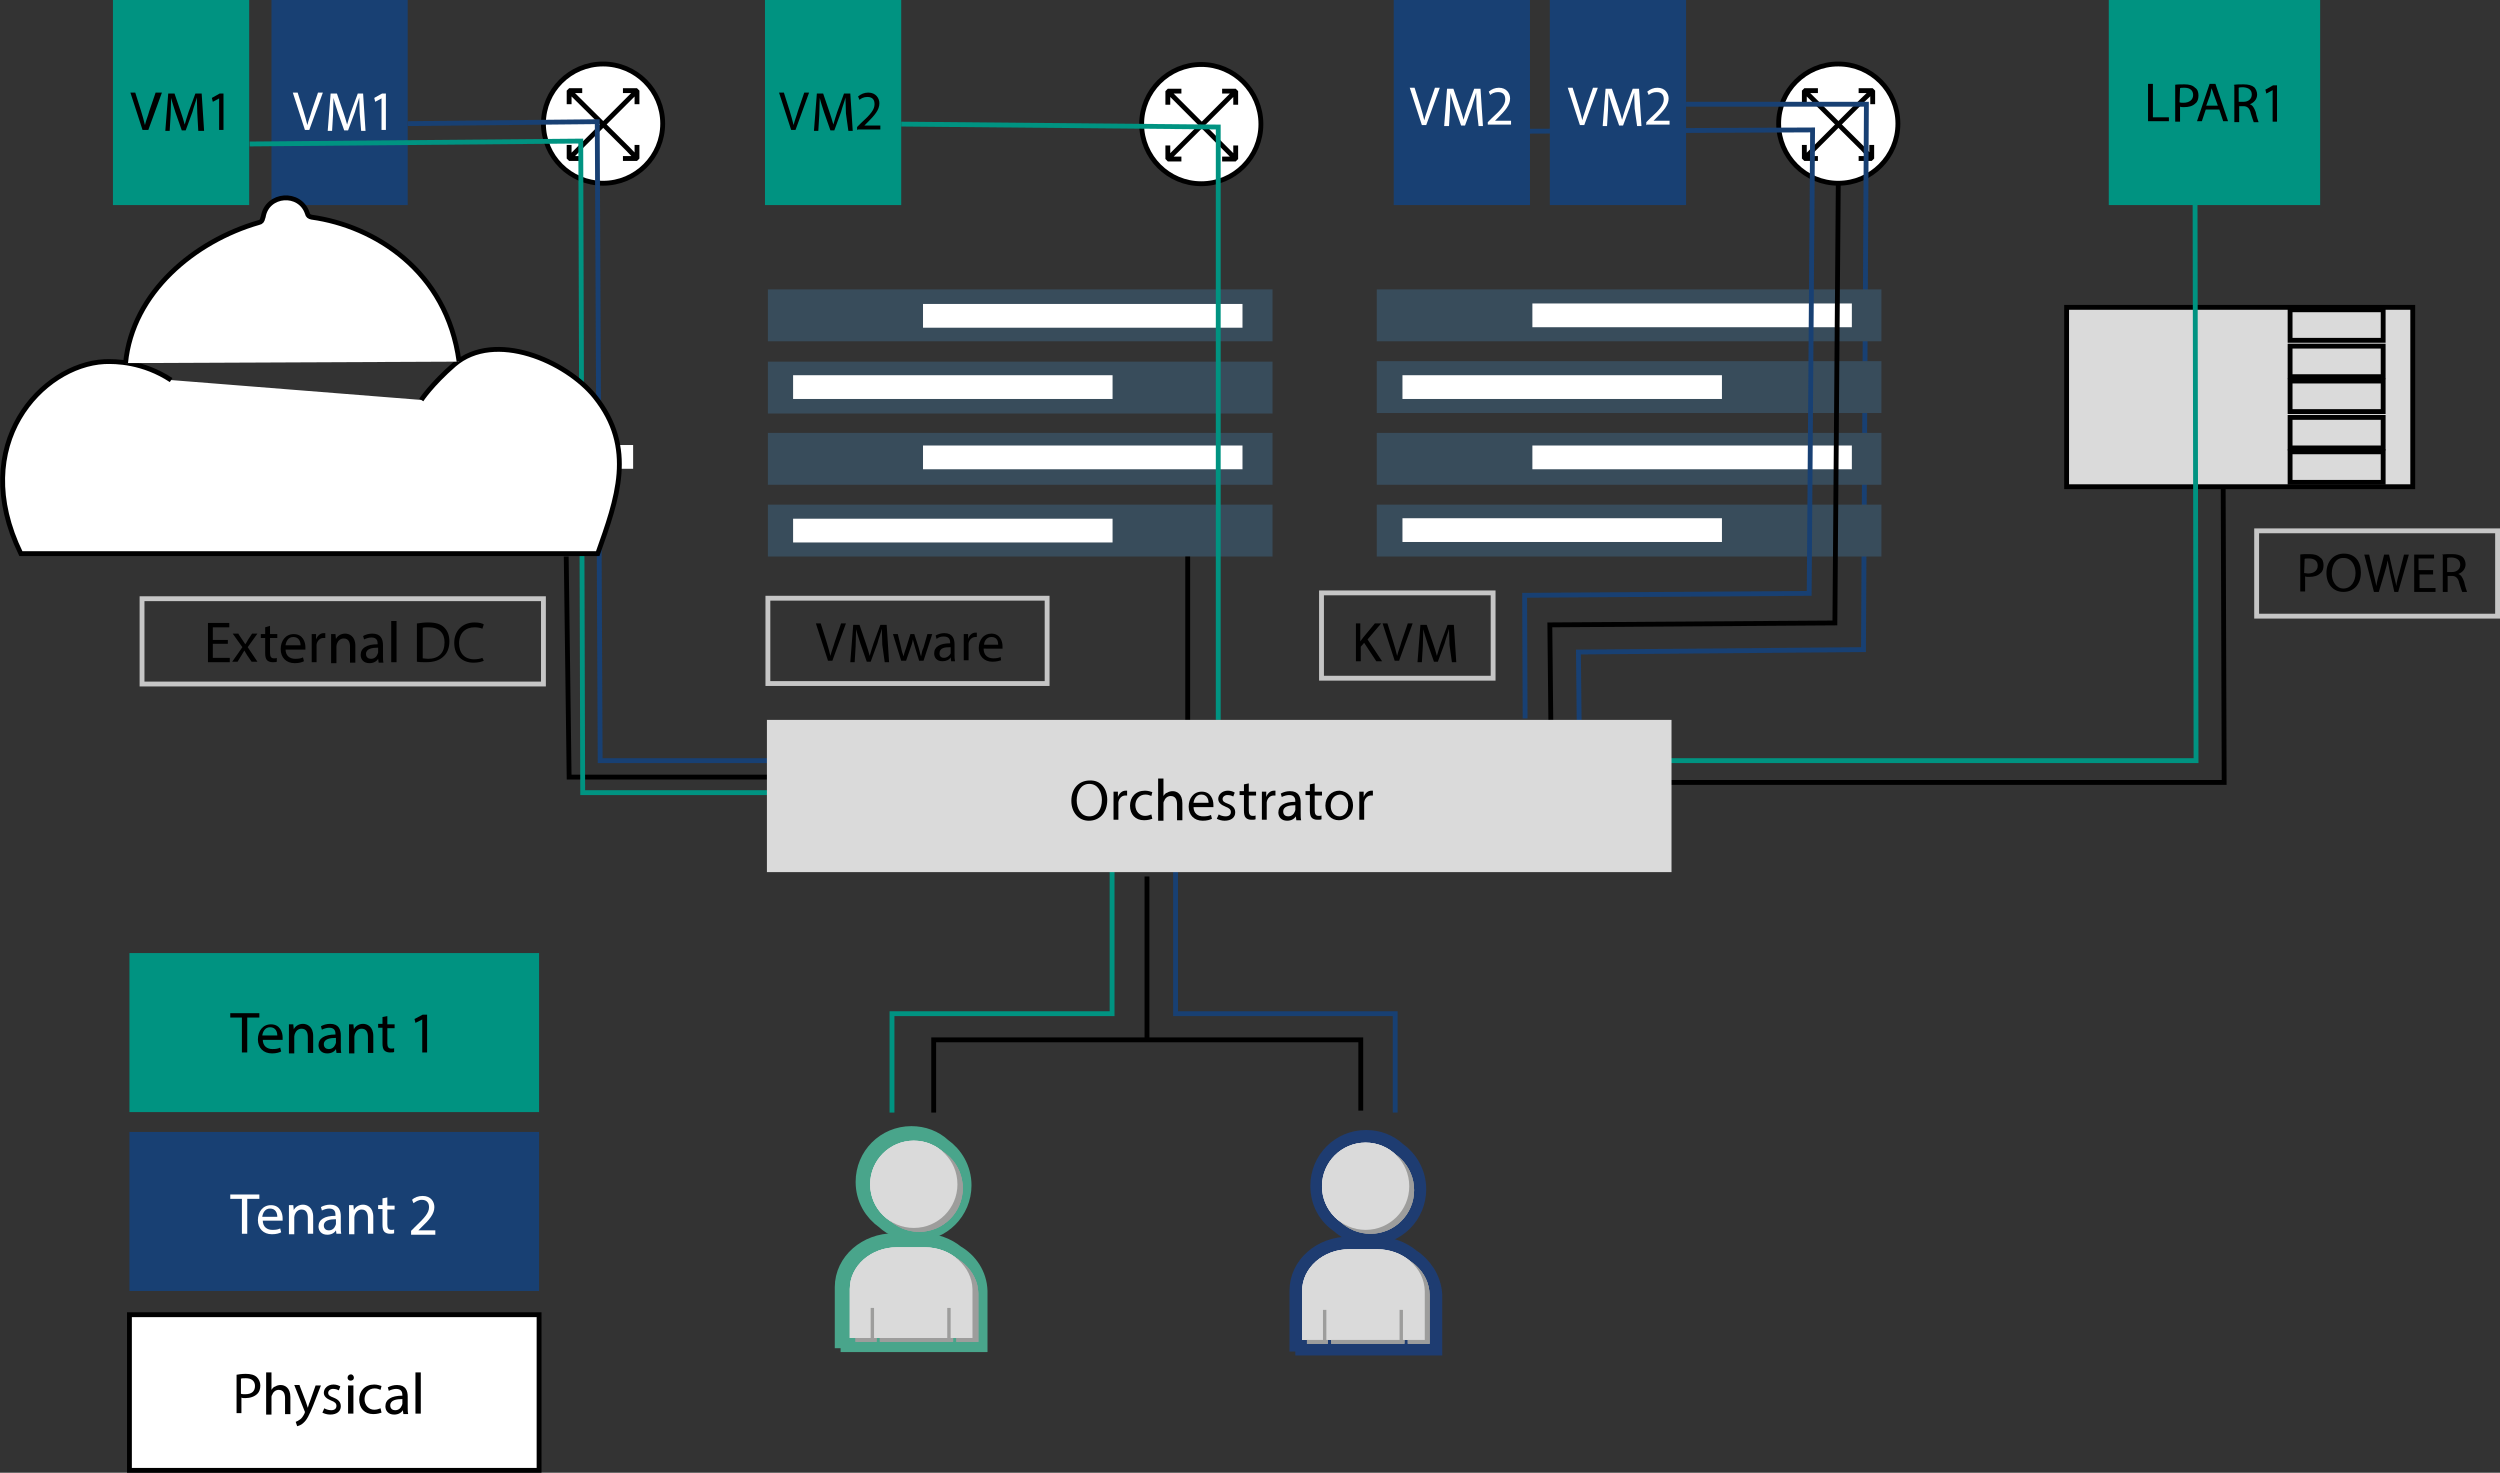 <?xml version="1.0" encoding="utf-8"?>
<!-- Generator: Adobe Illustrator 18.0.0, SVG Export Plug-In . SVG Version: 6.00 Build 0)  -->
<!DOCTYPE svg PUBLIC "-//W3C//DTD SVG 1.1//EN" "http://www.w3.org/Graphics/SVG/1.1/DTD/svg11.dtd">
<svg version="1.1" id="Слой_1" xmlns="http://www.w3.org/2000/svg" xmlns:xlink="http://www.w3.org/1999/xlink" x="0px" y="0px"
	 viewBox="0.1 212.4 515.7 303.8" enable-background="new 0.1 212.4 515.7 303.8" xml:space="preserve">
<rect x="0.1" y="212.4" width="515.7" height="303.8" fill="#333333" stroke="none"/>
<rect x="26.8" y="409" fill="#009381" width="84.5" height="32.8"/>
<rect x="26.8" y="445.9" fill="#184073" width="84.5" height="32.8"/>
<rect x="26.8" y="483.6" fill="#FFFFFF" stroke="#000000" stroke-miterlimit="10" width="84.5" height="32.1"/>
<g>
	<ellipse fill="#FFFFFF" stroke="#000000" stroke-miterlimit="10" cx="379.3" cy="237.9" rx="12.3" ry="12.3"/>
	<polyline fill="none" stroke="#000000" stroke-linejoin="bevel" stroke-miterlimit="10" points="386.2,242.3 386.2,245.1 
		383.5,245.1 386.2,245.1 384.4,243.1 372.3,231.1 375.1,231.1 372.3,231.1 372.3,233.9 	"/>
	<polyline fill="none" stroke="#000000" stroke-linejoin="bevel" stroke-miterlimit="10" points="383.5,231.1 386.4,231.1 
		386.4,233.9 386.4,231.1 384.4,233 372.3,245.1 372.3,242.3 372.3,245.1 375.1,245.1 	"/>
</g>
<polyline fill="none" stroke="#009381" stroke-miterlimit="10" points="229.5,389.7 229.5,420.7 229.5,421.5 184.1,421.5 
	184.1,441.9 "/>
<polyline fill="none" stroke="#184073" stroke-miterlimit="10" points="242.6,389.7 242.6,420.7 242.6,421.5 287.9,421.5 
	287.9,441.9 "/>
<polyline fill="none" stroke="#184073" stroke-miterlimit="10" points="325.9,366.4 325.7,346.9 384.5,346.4 385.1,233.9 
	347.9,233.9 "/>
<g>
	<path fill="none" stroke="#49A58B" stroke-width="5" stroke-miterlimit="10" d="M196.9,471.6c-1.7-1.4-4-2.3-6.6-2.3h-5.8
		c-5.3,0-9.7,3.8-9.7,8.6V488h1.2v0.8h4.3V488h0.7v0.8h15.1V488h0.7v0.8h4.5v-10.1C201.2,475.7,199.5,473.1,196.9,471.6z"/>
	<path fill="none" stroke="#49A58B" stroke-width="5" stroke-miterlimit="10" d="M183,463.6c1.6,1.5,3.7,2.3,6,2.3c5,0,9-4,9-9
		c0-3.1-1.6-5.8-3.9-7.4c-1.6-1.5-3.7-2.3-6-2.3c-5,0-9,4-9,9C179.1,459.4,180.7,462,183,463.6z"/>
</g>
<g>
	<path fill="none" stroke="#1E3C71" stroke-width="5" stroke-miterlimit="10" d="M290.7,472.3c-1.7-1.4-4-2.3-6.6-2.3h-5.8
		c-5.3,0-9.7,3.8-9.7,8.6v10.1h1.2v0.8h4.3v-0.8h0.7v0.8h15.1v-0.8h0.7v0.8h4.5v-10.1C294.9,476.5,293.2,473.9,290.7,472.3z"/>
	<path fill="none" stroke="#1E3C71" stroke-width="5" stroke-miterlimit="10" d="M276.8,464.4c1.6,1.5,3.7,2.3,6,2.3c5,0,9-4,9-9
		c0-3.1-1.6-5.8-3.9-7.4c-1.6-1.5-3.7-2.3-6-2.3c-5,0-9,4-9,9C272.9,460.2,274.4,462.8,276.8,464.4z"/>
</g>
<rect x="65.3" y="304.7" fill="#FFFFFF" stroke="#FFFFFF" stroke-miterlimit="10" width="64.9" height="3.9"/>
<g>
	<circle fill="#9D9D9C" cx="189.7" cy="457.5" r="9"/>
	<path fill="#9D9D9C" d="M192.1,470.5h-5.8c-5.3,0-9.7,3.8-9.7,8.6v10.1h4.3v-6.2h0.7v6.2h15.1v-6.2h0.7v6.2h4.5v-10.1
		C201.8,474.5,197.4,470.5,192.1,470.5z"/>
	<circle fill="#DADADA" cx="188.6" cy="456.7" r="9"/>
	<path fill="#DADADA" d="M190.9,469.7h-5.8c-5.3,0-9.7,3.8-9.7,8.6v10.1h4.3v-6.2h0.7v6.2h15.1v-6.2h0.7v6.2h4.5v-10.1
		C200.6,473.7,196.3,469.7,190.9,469.7z"/>
	<circle fill="#9D9D9C" cx="189.7" cy="457.5" r="9"/>
	<path fill="#9D9D9C" d="M192.1,470.5h-5.8c-5.3,0-9.7,3.8-9.7,8.6v10.1h4.3v-6.2h0.7v6.2h15.1v-6.2h0.7v6.2h4.5v-10.1
		C201.8,474.5,197.4,470.5,192.1,470.5z"/>
	<circle fill="#DADADA" cx="188.6" cy="456.7" r="9"/>
	<path fill="#DADADA" d="M190.9,469.7h-5.8c-5.3,0-9.7,3.8-9.7,8.6v10.1h4.3v-6.2h0.7v6.2h15.1v-6.2h0.7v6.2h4.5v-10.1
		C200.6,473.7,196.3,469.7,190.9,469.7z"/>
	<circle fill="#9D9D9C" cx="189.7" cy="457.5" r="9"/>
	<path fill="#9D9D9C" d="M192.1,470.5h-5.8c-5.3,0-9.7,3.8-9.7,8.6v10.1h4.3v-6.2h0.7v6.2h15.1v-6.2h0.7v6.2h4.5v-10.1
		C201.8,474.5,197.4,470.5,192.1,470.5z"/>
	<circle fill="#DADADA" cx="188.6" cy="456.7" r="9"/>
	<path fill="#DADADA" d="M190.9,469.7h-5.8c-5.3,0-9.7,3.8-9.7,8.6v10.1h4.3v-6.2h0.7v6.2h15.1v-6.2h0.7v6.2h4.5v-10.1
		C200.6,473.7,196.3,469.7,190.9,469.7z"/>
</g>
<g>
	<circle fill="#9D9D9C" cx="282.8" cy="457.9" r="9"/>
	<path fill="#9D9D9C" d="M285.2,470.9h-5.8c-5.3,0-9.7,3.8-9.7,8.6v10.1h4.3v-6.2h0.7v6.2h15.1v-6.2h0.7v6.2h4.5v-10.1
		C294.9,474.7,290.7,470.9,285.2,470.9z"/>
	<circle fill="#DADADA" cx="281.8" cy="457.1" r="9"/>
	<path fill="#DADADA" d="M284.2,470.1h-5.8c-5.3,0-9.7,3.8-9.7,8.6v10.1h4.3v-6.2h0.7v6.2h15.1v-6.2h0.7v6.2h4.5v-10.1
		C293.9,473.9,289.5,470.1,284.2,470.1z"/>
	<circle fill="#9D9D9C" cx="282.8" cy="457.9" r="9"/>
	<path fill="#9D9D9C" d="M285.2,470.9h-5.8c-5.3,0-9.7,3.8-9.7,8.6v10.1h4.3v-6.2h0.7v6.2h15.1v-6.2h0.7v6.2h4.5v-10.1
		C294.9,474.7,290.7,470.9,285.2,470.9z"/>
	<circle fill="#DADADA" cx="281.8" cy="457.1" r="9"/>
	<path fill="#DADADA" d="M284.2,470.1h-5.8c-5.3,0-9.7,3.8-9.7,8.6v10.1h4.3v-6.2h0.7v6.2h15.1v-6.2h0.7v6.2h4.5v-10.1
		C293.9,473.9,289.5,470.1,284.2,470.1z"/>
	<circle fill="#9D9D9C" cx="282.8" cy="457.9" r="9"/>
	<path fill="#9D9D9C" d="M285.2,470.9h-5.8c-5.3,0-9.7,3.8-9.7,8.6v10.1h4.3v-6.2h0.7v6.2h15.1v-6.2h0.7v6.2h4.5v-10.1
		C294.9,474.7,290.7,470.9,285.2,470.9z"/>
	<circle fill="#DADADA" cx="281.8" cy="457.1" r="9"/>
	<path fill="#DADADA" d="M284.2,470.1h-5.8c-5.3,0-9.7,3.8-9.7,8.6v10.1h4.3v-6.2h0.7v6.2h15.1v-6.2h0.7v6.2h4.5v-10.1
		C293.9,473.9,289.5,470.1,284.2,470.1z"/>
</g>
<polyline fill="none" stroke="#000000" stroke-miterlimit="10" points="192.7,441.9 192.7,426.9 280.8,426.9 280.8,441.5 "/>
<line fill="none" stroke="#000000" stroke-miterlimit="10" x1="236.7" y1="426.6" x2="236.7" y2="393.2"/>
<rect x="158.5" y="272.1" fill="#384C5B" width="104.1" height="10.7"/>
<rect x="158.5" y="287" fill="#384C5B" width="104.1" height="10.7"/>
<rect x="158.5" y="301.7" fill="#384C5B" width="104.1" height="10.7"/>
<rect x="158.5" y="316.5" fill="#384C5B" width="104.1" height="10.7"/>
<rect x="191" y="275.6" fill="#FFFFFF" stroke="#FFFFFF" stroke-miterlimit="10" width="64.9" height="3.9"/>
<rect x="164.2" y="290.3" fill="#FFFFFF" stroke="#FFFFFF" stroke-miterlimit="10" width="64.9" height="3.9"/>
<rect x="191" y="304.8" fill="#FFFFFF" stroke="#FFFFFF" stroke-miterlimit="10" width="64.9" height="3.9"/>
<rect x="164.2" y="319.9" fill="#FFFFFF" stroke="#FFFFFF" stroke-miterlimit="10" width="64.9" height="3.9"/>
<rect x="284.1" y="272.1" fill="#384C5B" width="104.1" height="10.7"/>
<rect x="284.1" y="286.9" fill="#384C5B" width="104.1" height="10.7"/>
<rect x="284.1" y="301.7" fill="#384C5B" width="104.1" height="10.7"/>
<rect x="284.1" y="316.5" fill="#384C5B" width="104.1" height="10.7"/>
<rect x="316.7" y="275.5" fill="#FFFFFF" stroke="#FFFFFF" stroke-miterlimit="10" width="64.9" height="3.9"/>
<rect x="289.9" y="290.3" fill="#FFFFFF" stroke="#FFFFFF" stroke-miterlimit="10" width="64.9" height="3.9"/>
<rect x="316.7" y="304.8" fill="#FFFFFF" stroke="#FFFFFF" stroke-miterlimit="10" width="64.9" height="3.9"/>
<rect x="289.9" y="319.8" fill="#FFFFFF" stroke="#FFFFFF" stroke-miterlimit="10" width="64.9" height="3.9"/>
<rect x="426.4" y="275.8" fill="#DADADA" stroke="#000000" stroke-miterlimit="10" width="71.4" height="37"/>
<rect x="23.4" y="212.4" fill="#009381" width="28.1" height="42.3"/>
<rect x="56.1" y="212.4" fill="#184073" width="28.1" height="42.3"/>
<rect x="157.9" y="212.4" fill="#009381" width="28.1" height="42.3"/>
<rect x="287.6" y="212.4" fill="#184073" width="28.1" height="42.3"/>
<rect x="319.8" y="212.4" fill="#184073" width="28.1" height="42.3"/>
<rect x="435.1" y="212.4" fill="#009381" width="43.6" height="42.3"/>
<rect x="472.5" y="276.3" fill="#DADADA" stroke="#000000" stroke-miterlimit="10" width="19.2" height="6.3"/>
<rect x="472.5" y="283.8" fill="#DADADA" stroke="#000000" stroke-miterlimit="10" width="19.2" height="6.3"/>
<rect x="472.5" y="291" fill="#DADADA" stroke="#000000" stroke-miterlimit="10" width="19.2" height="6.3"/>
<rect x="472.5" y="298.5" fill="#DADADA" stroke="#000000" stroke-miterlimit="10" width="19.2" height="6.3"/>
<rect x="472.5" y="305.6" fill="#DADADA" stroke="#000000" stroke-miterlimit="10" width="19.2" height="6.3"/>
<g>
	<ellipse fill="#FFFFFF" stroke="#000000" stroke-miterlimit="10" cx="124.5" cy="237.9" rx="12.3" ry="12.3"/>
	<polyline fill="none" stroke="#000000" stroke-linejoin="bevel" stroke-miterlimit="10" points="131.5,242.3 131.5,245.1 
		128.6,245.1 131.5,245.1 129.6,243.1 117.5,231.1 120.2,231.1 117.5,231.1 117.5,233.9 	"/>
	<polyline fill="none" stroke="#000000" stroke-linejoin="bevel" stroke-miterlimit="10" points="128.6,231.1 131.5,231.1 
		131.5,233.9 131.5,231.1 129.6,233 117.5,245.1 117.5,242.3 117.5,245.1 120.2,245.1 	"/>
</g>
<g>
	<ellipse fill="#FFFFFF" stroke="#000000" stroke-miterlimit="10" cx="247.9" cy="238" rx="12.3" ry="12.3"/>
	<polyline fill="none" stroke="#000000" stroke-linejoin="bevel" stroke-miterlimit="10" points="255,242.4 255,245.2 252.2,245.2 
		255,245.2 253.1,243.3 241,231.2 243.8,231.2 241,231.2 241,234 	"/>
	<polyline fill="none" stroke="#000000" stroke-linejoin="bevel" stroke-miterlimit="10" points="252.2,231.2 255,231.2 255,234 
		255,231.2 253.1,233.1 241,245.2 241,242.4 241,245.2 243.8,245.2 	"/>
</g>
<polyline fill="none" stroke="#000000" stroke-miterlimit="10" points="172.3,372.7 117.5,372.7 116.9,327.2 "/>
<polyline fill="none" stroke="#184073" stroke-miterlimit="10" points="184.5,369.3 123.9,369.3 123.3,237.5 84.2,237.9 "/>
<polyline fill="none" stroke="#009381" stroke-miterlimit="10" points="161.3,375.9 120.3,375.9 119.9,241.5 51.6,242.1 "/>
<line fill="none" stroke="#000000" stroke-miterlimit="10" x1="245.1" y1="360.9" x2="245.1" y2="327.2"/>
<polyline fill="none" stroke="#009381" stroke-miterlimit="10" points="251.4,360.9 251.4,238.6 186,238 "/>
<polyline fill="none" stroke="#000000" stroke-miterlimit="10" points="320,360.9 319.8,341.3 378.6,340.9 379.3,250.2 "/>
<polyline fill="none" stroke="#184073" stroke-miterlimit="10" points="314.7,360.6 314.6,335.2 373.3,334.8 374,239.2 308.4,239.5 
	"/>
<polyline fill="none" stroke="#009381" stroke-miterlimit="10" points="344.4,369.3 453.1,369.3 452.9,254.6 "/>
<polyline fill="none" stroke="#000000" stroke-miterlimit="10" points="344.4,373.8 458.9,373.8 458.7,313.1 "/>
<rect x="29.4" y="335.9" fill="none" stroke="#C6C6C6" stroke-miterlimit="10" width="82.8" height="17.6"/>
<rect x="158.5" y="335.8" fill="none" stroke="#C6C6C6" stroke-miterlimit="10" width="57.6" height="17.6"/>
<rect x="272.7" y="334.7" fill="none" stroke="#C6C6C6" stroke-miterlimit="10" width="35.4" height="17.6"/>
<rect x="465.6" y="321.9" fill="none" stroke="#C6C6C6" stroke-miterlimit="10" width="49.7" height="17.6"/>
<g>
	<path d="M443.2,229.7h1v6.9h3.3v0.8h-4.3v-7.7H443.2z"/>
	<path d="M448.7,229.9c0.5-0.1,1.2-0.1,2-0.1c1,0,1.7,0.2,2.2,0.7c0.5,0.3,0.7,0.9,0.7,1.6c0,0.7-0.2,1.3-0.6,1.6
		c-0.6,0.6-1.4,0.8-2.4,0.8c-0.3,0-0.6,0-0.8-0.1v3.1h-1V229.9z M449.7,233.5c0.2,0.1,0.5,0.1,0.8,0.1c1.2,0,2-0.6,2-1.6
		c0-1-0.7-1.5-1.8-1.5c-0.5,0-0.8,0-0.9,0.1L449.7,233.5L449.7,233.5z"/>
	<path d="M455.1,235l-0.8,2.4h-1l2.6-7.7h1.2l2.6,7.7h-1l-0.8-2.4H455.1z M457.6,234.2l-0.8-2.2c-0.2-0.5-0.3-0.9-0.5-1.4l0,0
		c-0.1,0.5-0.2,0.9-0.3,1.4l-0.8,2.2H457.6z"/>
	<path d="M460.9,229.9c0.5-0.1,1.3-0.1,2-0.1c1,0,1.7,0.2,2.2,0.6c0.3,0.3,0.6,0.9,0.6,1.5c0,1-0.7,1.7-1.5,2l0,0
		c0.6,0.2,0.9,0.8,1.2,1.6c0.2,1,0.5,1.8,0.6,2.1h-1c-0.1-0.2-0.3-0.9-0.6-1.8c-0.2-1-0.7-1.5-1.5-1.5h-0.9v3.3h-1v-7.6H460.9z
		 M461.9,233.4h1c1,0,1.7-0.6,1.7-1.5c0-1-0.7-1.4-1.7-1.5c-0.5,0-0.8,0-1,0.1V233.4z"/>
	<path d="M468.9,231L468.9,231l-1.3,0.7l-0.2-0.8l1.6-0.9h0.8v7.5h-0.9V231z"/>
</g>
<g>
	<path d="M163.3,239.2l-2.5-7.7h1l1.2,3.8c0.3,1,0.6,2,0.8,2.9l0,0c0.2-0.9,0.6-1.8,0.9-2.9l1.3-3.8h1l-2.8,7.7H163.3z"/>
	<path d="M174.6,235.8c0-1-0.1-2.4-0.1-3.3l0,0c-0.2,0.9-0.6,1.8-0.9,3l-1.4,3.8h-0.8l-1.3-3.7c-0.3-1-0.7-2.1-0.9-3l0,0
		c0,0.9-0.1,2.3-0.1,3.5l-0.2,3.3h-0.9l0.6-7.7h1.3l1.3,3.8c0.3,0.9,0.6,1.8,0.8,2.6l0,0c0.2-0.8,0.5-1.6,0.8-2.6l1.4-3.8h1.3
		l0.5,7.7h-0.9L174.6,235.8z"/>
	<path d="M176.9,239.2v-0.6l0.8-0.8c2-1.8,2.8-2.8,2.8-3.9c0-0.8-0.3-1.5-1.5-1.5c-0.7,0-1.3,0.3-1.6,0.6l-0.3-0.7
		c0.6-0.5,1.3-0.8,2.1-0.8c1.6,0,2.3,1.2,2.3,2.2c0,1.4-1,2.5-2.5,4l-0.6,0.6l0,0h3.3v0.8h-4.7V239.2z"/>
</g>
<g>
	<path d="M29.5,239.2l-2.5-7.7h1l1.2,3.8c0.3,1,0.6,2,0.8,2.9l0,0c0.2-0.9,0.6-1.8,0.9-2.9l1.3-3.8h1.3l-2.8,7.7H29.5z"/>
	<path d="M40.8,235.8c0-1-0.1-2.4-0.1-3.3l0,0c-0.2,0.9-0.6,1.8-0.9,3l-1.4,3.8h-0.8l-1.3-3.7c-0.3-1-0.7-2.1-0.9-3l0,0
		c0,0.9-0.1,2.3-0.1,3.5l-0.2,3.3h-0.9l0.6-7.7h1.3l1.3,3.8c0.3,0.9,0.6,1.8,0.8,2.6l0,0c0.2-0.8,0.5-1.6,0.8-2.6l1.4-3.8h1.3
		l0.5,7.7H41L40.8,235.8z"/>
	<path d="M45.3,232.7L45.3,232.7l-1.3,0.7l-0.2-0.8l1.6-0.9h0.8v7.5h-0.9C45.3,239.2,45.3,232.7,45.3,232.7z"/>
</g>
<g>
	<path fill="#FFFFFF" d="M63,239.2l-2.5-7.7h1l1.2,3.8c0.3,1,0.6,2,0.8,2.9l0,0c0.2-0.9,0.6-1.8,0.9-2.9l1.3-3.8h1l-2.8,7.7H63z"/>
	<path fill="#FFFFFF" d="M74.3,235.8c0-1-0.1-2.4-0.1-3.3l0,0c-0.2,0.9-0.6,1.8-0.9,3l-1.4,3.8h-0.8l-1.3-3.7c-0.3-1-0.7-2.1-0.9-3
		l0,0c0,0.9-0.1,2.3-0.1,3.5l-0.2,3.3h-0.9l0.6-7.7h1.3l1.3,3.8c0.3,0.9,0.6,1.8,0.8,2.6l0,0c0.2-0.8,0.5-1.6,0.8-2.6l1.4-3.8H75
		l0.5,7.7h-0.9L74.3,235.8z"/>
	<path fill="#FFFFFF" d="M78.8,232.7L78.8,232.7l-1.3,0.7l-0.2-0.8l1.6-0.9h0.8v7.5h-0.9V232.7z"/>
</g>
<g>
	<path fill="#FFFFFF" d="M293.4,238.2l-2.5-7.7h1l1.2,3.8c0.3,1,0.6,2,0.8,2.9l0,0c0.2-0.9,0.6-1.8,0.9-2.9l1.3-3.8h1l-2.8,7.7
		H293.4z"/>
	<path fill="#FFFFFF" d="M304.7,234.8c0-1-0.1-2.4-0.1-3.3l0,0c-0.2,0.9-0.6,1.8-0.9,3l-1.4,3.8h-0.8l-1.3-3.7c-0.3-1-0.7-2.1-0.9-3
		l0,0c0,0.9-0.1,2.3-0.1,3.5l-0.2,3.3H298l0.6-7.7h1.3l1.3,3.8c0.3,0.9,0.6,1.8,0.8,2.6l0,0c0.2-0.8,0.5-1.6,0.8-2.6l1.4-3.8h1.3
		l0.5,7.7h-0.9L304.7,234.8z"/>
	<path fill="#FFFFFF" d="M307,238.2v-0.6l0.8-0.8c2-1.8,2.8-2.8,2.8-3.9c0-0.8-0.3-1.5-1.5-1.5c-0.7,0-1.3,0.3-1.6,0.6l-0.3-0.7
		c0.6-0.5,1.3-0.8,2.1-0.8c1.6,0,2.3,1.2,2.3,2.2c0,1.4-1,2.5-2.5,4l-0.6,0.6l0,0h3.3v0.8H307V238.2z"/>
</g>
<g>
	<path fill="#FFFFFF" d="M326,238.2l-2.5-7.7h1l1.2,3.8c0.3,1,0.6,2,0.8,2.9l0,0c0.2-0.9,0.6-1.8,0.9-2.9l1.3-3.8h1l-2.8,7.7H326z"
		/>
	<path fill="#FFFFFF" d="M337.3,234.8c0-1-0.1-2.4-0.1-3.3l0,0c-0.2,0.9-0.6,1.8-0.9,3l-1.4,3.8h-0.8l-1.3-3.7c-0.3-1-0.7-2.1-0.9-3
		l0,0c0,0.9-0.1,2.3-0.1,3.5l-0.2,3.3h-0.9l0.6-7.7h1.3l1.3,3.8c0.3,0.9,0.6,1.8,0.8,2.6l0,0c0.2-0.8,0.5-1.6,0.8-2.6l1.4-3.8h1.3
		l0.5,7.7h-0.9L337.3,234.8z"/>
	<path fill="#FFFFFF" d="M339.7,238.2v-0.6l0.8-0.8c2-1.8,2.8-2.8,2.8-3.9c0-0.8-0.3-1.5-1.5-1.5c-0.7,0-1.3,0.3-1.6,0.6l-0.3-0.7
		c0.6-0.5,1.3-0.8,2.1-0.8c1.6,0,2.3,1.2,2.3,2.2c0,1.4-1,2.5-2.5,4l-0.6,0.6l0,0h3.3v0.8h-4.7V238.2z"/>
</g>
<g>
	<path d="M474.5,326.8c0.5-0.1,1.2-0.1,2-0.1c1,0,1.7,0.2,2.2,0.7c0.5,0.3,0.7,0.9,0.7,1.6s-0.2,1.3-0.6,1.6
		c-0.6,0.6-1.4,0.8-2.4,0.8c-0.3,0-0.6,0-0.8-0.1v3.1h-1V326.8z M475.4,330.6c0.2,0,0.5,0.1,0.8,0.1c1.2,0,2-0.6,2-1.6
		c0-1-0.7-1.5-1.8-1.5c-0.5,0-0.8,0-0.9,0.1L475.4,330.6L475.4,330.6z"/>
	<path d="M487.1,330.5c0,2.6-1.6,4-3.6,4c-2.1,0-3.5-1.6-3.5-3.9c0-2.4,1.5-4,3.6-4C485.9,326.6,487.1,328.2,487.1,330.5z
		 M481.1,330.7c0,1.6,0.9,3.1,2.4,3.1c1.6,0,2.5-1.5,2.5-3.2c0-1.5-0.8-3.1-2.4-3.1C481.9,327.4,481.1,329,481.1,330.7z"/>
	<path d="M489.8,334.5l-2-7.7h1l0.9,3.9c0.2,0.9,0.5,2,0.6,2.6l0,0c0.1-0.8,0.3-1.7,0.6-2.6l1-3.9h1l0.9,3.9
		c0.2,0.9,0.5,1.8,0.6,2.6l0,0c0.1-0.8,0.3-1.7,0.6-2.6l1-3.9h1l-2.2,7.7H494l-0.9-4c-0.2-1-0.3-1.7-0.5-2.5l0,0
		c-0.1,0.8-0.3,1.5-0.6,2.5l-1.2,4H489.8z"/>
	<path d="M502.2,330.9h-3v2.8h3.3v0.8h-4.4v-7.7h4.1v0.8h-3.2v2.4h3v0.9H502.2z"/>
	<path d="M503.9,326.8c0.5-0.1,1.3-0.1,2-0.1c1,0,1.7,0.2,2.2,0.6c0.3,0.3,0.6,0.9,0.6,1.5c0,1-0.7,1.7-1.5,2l0,0
		c0.6,0.2,0.9,0.8,1.2,1.6c0.2,1,0.5,1.8,0.6,2.1h-1c-0.1-0.2-0.3-0.9-0.6-1.8c-0.2-1-0.7-1.5-1.5-1.5h-0.9v3.3h-1v-7.6H503.9z
		 M504.9,330.4h1c1,0,1.7-0.6,1.7-1.5c0-1-0.7-1.4-1.7-1.5c-0.5,0-0.8,0-1,0.1V330.4z"/>
</g>
<g>
	<path d="M279.7,341h1v3.7l0,0c0.2-0.3,0.5-0.6,0.6-0.8l2.4-2.9h1.3l-2.8,3.3l3,4.5h-1.2l-2.5-3.8l-0.7,0.8v3h-1V341H279.7z"/>
	<path d="M287.8,348.7l-2.5-7.7h1l1.2,3.8c0.3,1,0.6,2,0.8,2.9l0,0c0.2-0.9,0.6-1.8,0.9-2.9l1.3-3.8h1l-2.8,7.7H287.8z"/>
	<path d="M299.1,345.4c0-1-0.1-2.4-0.1-3.3l0,0c-0.2,0.9-0.6,1.8-0.9,3l-1.4,3.8h-0.8l-1.3-3.7c-0.3-1-0.7-2.1-0.9-3l0,0
		c0,0.9-0.1,2.3-0.1,3.5l-0.2,3.3h-0.9l0.6-7.7h1.3l1.3,3.8c0.3,0.9,0.6,1.8,0.8,2.6l0,0c0.2-0.8,0.5-1.6,0.8-2.6l1.4-3.8h1.3
		l0.5,7.7h-0.9L299.1,345.4z"/>
</g>
<g>
	<path d="M170.9,348.7l-2.5-7.7h1l1.2,3.8c0.3,1,0.6,2,0.8,2.9l0,0c0.2-0.9,0.6-1.8,0.9-2.9l1.3-3.8h1l-2.8,7.7H170.9z"/>
	<path d="M182.1,345.4c0-1-0.1-2.4-0.1-3.3l0,0c-0.2,0.9-0.6,1.8-0.9,3l-1.4,3.8h-0.8l-1.3-3.7c-0.3-1-0.7-2.1-0.9-3l0,0
		c0,0.9-0.1,2.3-0.1,3.5l-0.2,3.3h-0.9l0.6-7.7h1.3l1.3,3.8c0.3,0.9,0.6,1.8,0.8,2.6l0,0c0.2-0.8,0.5-1.6,0.8-2.6l1.4-3.8h1.3
		l0.5,7.7h-0.9L182.1,345.4z"/>
	<path d="M185.3,343.2l0.7,2.9c0.1,0.6,0.3,1.2,0.5,1.7l0,0c0.1-0.6,0.3-1.2,0.5-1.7l0.9-2.9h0.8l0.9,2.8c0.2,0.7,0.3,1.3,0.5,1.8
		l0,0c0.1-0.6,0.2-1.2,0.5-1.8l0.8-2.8h1l-1.8,5.5h-0.9l-0.8-2.6c-0.2-0.6-0.3-1.2-0.5-1.8l0,0c-0.1,0.7-0.3,1.3-0.5,1.8l-0.9,2.6
		H186l-1.7-5.5H185.3z"/>
	<path d="M196.3,348.7l-0.1-0.7l0,0c-0.3,0.5-0.9,0.8-1.7,0.8c-1.2,0-1.7-0.8-1.7-1.6c0-1.4,1.2-2.1,3.3-2.1V345
		c0-0.5-0.1-1.3-1.3-1.3c-0.6,0-1,0.1-1.5,0.5l-0.2-0.7c0.5-0.3,1.2-0.5,1.8-0.5c1.7,0,2.1,1.2,2.1,2.3v2.1c0,0.5,0,0.9,0.1,1.4
		h-0.8V348.7z M196.2,345.9c-1.2,0-2.3,0.1-2.3,1.3c0,0.7,0.5,0.9,0.9,0.9c0.7,0,1.2-0.5,1.4-0.9c0-0.1,0-0.2,0-0.3V345.9z"/>
	<path d="M198.9,344.9c0-0.7,0-1.3,0-1.7h0.9v1l0,0c0.2-0.7,0.8-1.3,1.5-1.3c0.1,0,0.2,0,0.3,0v0.9c-0.1,0-0.2,0-0.3,0
		c-0.7,0-1.3,0.6-1.4,1.3c0,0.1,0,0.3,0,0.5v3h-1L198.9,344.9L198.9,344.9z"/>
	<path d="M203,346.2c0,1.4,0.9,2,2,2c0.7,0,1.2-0.1,1.5-0.3l0.1,0.7c-0.3,0.1-0.9,0.3-1.8,0.3c-1.7,0-2.8-1.2-2.8-2.8
		c0-1.7,1-3,2.6-3c1.8,0,2.3,1.6,2.3,2.6c0,0.2,0,0.3,0,0.5H203z M206,345.4c0-0.7-0.2-1.6-1.4-1.6c-1,0-1.5,0.9-1.5,1.6H206z"/>
</g>
<g>
	<path fill="#FFFFFF" stroke="#000000" stroke-miterlimit="10" d="M35.4,290.8c-5.8-3.8-11.4-3.9-13.8-3.8
		c-12.8,0.7-28.2,17-17.2,39.6h119c4-11.3,7.9-21.8-0.6-32.4c-5.9-7.3-20.6-13.8-29-6.6c-4.7,4.1-6.8,7.3-6.8,7.3"/>
	<path fill="#FFFFFF" stroke="#000000" stroke-miterlimit="10" d="M94.8,287c-2.5-18.8-17.5-28-30.4-29.8c-0.5-0.1-0.8-0.3-0.9-0.8
		l0,0c-1.5-4.6-8.3-4.1-9.1,0.7l-0.1,0.3c-0.1,0.5-0.3,0.8-0.8,0.9c-13.2,3.8-26.1,14.4-27.5,29"/>
</g>
<rect x="158.3" y="360.9" fill="#DADADA" width="186.6" height="31.4"/>
<g>
	<path d="M228.5,377.4c0,2.8-1.7,4.3-3.8,4.3c-2.1,0-3.6-1.7-3.6-4.1c0-2.6,1.6-4.2,3.8-4.2C227.1,373.3,228.5,375,228.5,377.4z
		 M222.2,377.5c0,1.7,0.9,3.3,2.6,3.3c1.7,0,2.6-1.5,2.6-3.4c0-1.6-0.8-3.3-2.6-3.3C223.1,374.1,222.2,375.7,222.2,377.5z"/>
	<path d="M229.8,377.5c0-0.7,0-1.3,0-1.8h0.9l0,1.1h0c0.3-0.8,0.9-1.3,1.6-1.3c0.1,0,0.2,0,0.3,0v1c-0.1,0-0.2,0-0.4,0
		c-0.7,0-1.3,0.6-1.4,1.4c0,0.1,0,0.3,0,0.5v3.1h-1V377.5z"/>
	<path d="M237.8,381.3c-0.3,0.1-0.9,0.3-1.7,0.3c-1.8,0-2.9-1.2-2.9-3c0-1.8,1.2-3.1,3.1-3.1c0.6,0,1.2,0.2,1.5,0.3l-0.2,0.8
		c-0.3-0.1-0.6-0.3-1.2-0.3c-1.3,0-2.1,1-2.1,2.2c0,1.3,0.9,2.2,2,2.2c0.6,0,1-0.2,1.3-0.3L237.8,381.3z"/>
	<path d="M239,373h1.1v3.6h0c0.2-0.3,0.4-0.6,0.8-0.7c0.3-0.2,0.7-0.3,1.1-0.3c0.8,0,2,0.5,2,2.5v3.5h-1.1v-3.3
		c0-0.9-0.3-1.7-1.3-1.7c-0.7,0-1.2,0.5-1.4,1.1c-0.1,0.1-0.1,0.3-0.1,0.5v3.5H239V373z"/>
	<path d="M246.3,378.8c0,1.4,0.9,2,2,2c0.8,0,1.2-0.1,1.6-0.3l0.2,0.8c-0.4,0.2-1,0.4-1.9,0.4c-1.8,0-2.9-1.2-2.9-2.9s1-3.1,2.7-3.1
		c1.9,0,2.4,1.7,2.4,2.7c0,0.2,0,0.4,0,0.5H246.3z M249.4,378c0-0.7-0.3-1.7-1.5-1.7c-1.1,0-1.5,1-1.6,1.7H249.4z"/>
	<path d="M251.5,380.4c0.3,0.2,0.9,0.4,1.4,0.4c0.8,0,1.1-0.4,1.1-0.9c0-0.5-0.3-0.8-1.1-1.1c-1-0.4-1.5-0.9-1.5-1.6
		c0-0.9,0.8-1.7,2-1.7c0.6,0,1.1,0.2,1.4,0.4l-0.3,0.8c-0.2-0.1-0.6-0.3-1.2-0.3c-0.6,0-1,0.4-1,0.8c0,0.5,0.3,0.7,1.1,1
		c1,0.4,1.5,0.9,1.5,1.8c0,1-0.8,1.7-2.2,1.7c-0.6,0-1.2-0.2-1.6-0.4L251.5,380.4z"/>
	<path d="M257.7,374v1.7h1.5v0.8h-1.5v3.1c0,0.7,0.2,1.1,0.8,1.1c0.3,0,0.5,0,0.6-0.1l0,0.8c-0.2,0.1-0.5,0.1-0.9,0.1
		c-0.5,0-0.9-0.2-1.1-0.4c-0.3-0.3-0.4-0.8-0.4-1.5v-3.2h-0.9v-0.8h0.9v-1.4L257.7,374z"/>
	<path d="M260.4,377.5c0-0.7,0-1.3,0-1.8h0.9l0,1.1h0c0.3-0.8,0.9-1.3,1.6-1.3c0.1,0,0.2,0,0.3,0v1c-0.1,0-0.2,0-0.4,0
		c-0.7,0-1.3,0.6-1.4,1.4c0,0.1,0,0.3,0,0.5v3.1h-1V377.5z"/>
	<path d="M267.5,381.5l-0.1-0.7h0c-0.3,0.5-0.9,0.9-1.8,0.9c-1.2,0-1.8-0.8-1.8-1.7c0-1.4,1.2-2.2,3.5-2.2v-0.1
		c0-0.5-0.1-1.3-1.3-1.3c-0.5,0-1.1,0.2-1.5,0.4l-0.2-0.7c0.5-0.3,1.2-0.5,1.9-0.5c1.8,0,2.2,1.2,2.2,2.4v2.2c0,0.5,0,1,0.1,1.4
		H267.5z M267.3,378.5c-1.2,0-2.5,0.2-2.5,1.3c0,0.7,0.5,1,1,1c0.8,0,1.2-0.5,1.4-1c0-0.1,0.1-0.2,0.1-0.3V378.5z"/>
	<path d="M271.3,374v1.7h1.5v0.8h-1.5v3.1c0,0.7,0.2,1.1,0.8,1.1c0.3,0,0.5,0,0.6-0.1l0,0.8c-0.2,0.1-0.5,0.1-0.9,0.1
		c-0.5,0-0.9-0.2-1.1-0.4c-0.3-0.3-0.4-0.8-0.4-1.5v-3.2h-0.9v-0.8h0.9v-1.4L271.3,374z"/>
	<path d="M279.2,378.5c0,2.1-1.5,3.1-2.9,3.1c-1.6,0-2.8-1.2-2.8-3c0-1.9,1.3-3.1,2.9-3.1C278,375.6,279.2,376.8,279.2,378.5z
		 M274.6,378.6c0,1.3,0.7,2.2,1.8,2.2c1,0,1.8-0.9,1.8-2.3c0-1-0.5-2.2-1.7-2.2C275.1,376.4,274.6,377.5,274.6,378.6z"/>
	<path d="M280.5,377.5c0-0.7,0-1.3,0-1.8h0.9l0,1.1h0c0.3-0.8,0.9-1.3,1.6-1.3c0.1,0,0.2,0,0.3,0v1c-0.1,0-0.2,0-0.4,0
		c-0.7,0-1.3,0.6-1.4,1.4c0,0.1,0,0.3,0,0.5v3.1h-1V377.5z"/>
</g>
<g>
	<path d="M50.1,422.3h-2.5v-0.9h6v0.9h-2.5v7.2h-1.1V422.3z"/>
	<path d="M54.3,426.8c0,1.4,0.9,2,2,2c0.8,0,1.2-0.1,1.6-0.3l0.2,0.8c-0.4,0.2-1,0.4-1.9,0.4c-1.8,0-2.9-1.2-2.9-2.9s1-3.1,2.7-3.1
		c1.9,0,2.4,1.7,2.4,2.7c0,0.2,0,0.4,0,0.5H54.3z M57.3,426c0-0.7-0.3-1.7-1.5-1.7c-1.1,0-1.5,1-1.6,1.7H57.3z"/>
	<path d="M59.7,425.3c0-0.6,0-1.1,0-1.6h0.9l0.1,1h0c0.3-0.6,1-1.1,1.9-1.1c0.8,0,2.1,0.5,2.1,2.5v3.5h-1.1v-3.3
		c0-0.9-0.3-1.7-1.3-1.7c-0.7,0-1.2,0.5-1.4,1.1c0,0.1-0.1,0.3-0.1,0.5v3.5h-1.1V425.3z"/>
	<path d="M69.5,429.5l-0.1-0.7h0c-0.3,0.5-0.9,0.9-1.8,0.9c-1.2,0-1.8-0.8-1.8-1.7c0-1.4,1.2-2.2,3.5-2.2v-0.1
		c0-0.5-0.1-1.3-1.3-1.3c-0.5,0-1.1,0.2-1.5,0.4l-0.2-0.7c0.5-0.3,1.2-0.5,1.9-0.5c1.8,0,2.2,1.2,2.2,2.4v2.2c0,0.5,0,1,0.1,1.4
		H69.5z M69.4,426.5c-1.2,0-2.5,0.2-2.5,1.3c0,0.7,0.5,1,1,1c0.8,0,1.2-0.5,1.4-1c0-0.1,0.1-0.2,0.1-0.3V426.5z"/>
	<path d="M72.1,425.3c0-0.6,0-1.1,0-1.6H73l0.1,1h0c0.3-0.6,1-1.1,1.9-1.1c0.8,0,2.1,0.5,2.1,2.5v3.5H76v-3.3c0-0.9-0.3-1.7-1.3-1.7
		c-0.7,0-1.2,0.5-1.4,1.1c0,0.1-0.1,0.3-0.1,0.5v3.5h-1.1V425.3z"/>
	<path d="M80,422v1.7h1.5v0.8H80v3.1c0,0.7,0.2,1.1,0.8,1.1c0.3,0,0.5,0,0.6-0.1l0,0.8c-0.2,0.1-0.5,0.1-0.9,0.1
		c-0.5,0-0.9-0.2-1.1-0.4c-0.3-0.3-0.4-0.8-0.4-1.5v-3.2h-0.9v-0.8H79v-1.4L80,422z"/>
	<path d="M87.2,422.7L87.2,422.7l-1.4,0.7l-0.2-0.8l1.7-0.9h0.9v7.8h-1V422.7z"/>
</g>
<g>
	<path fill="#FFFFFF" d="M50.1,459.7h-2.5v-0.9h6v0.9h-2.5v7.2h-1.1V459.7z"/>
	<path fill="#FFFFFF" d="M54.3,464.1c0,1.4,0.9,2,2,2c0.8,0,1.2-0.1,1.6-0.3l0.2,0.8c-0.4,0.2-1,0.4-1.9,0.4c-1.8,0-2.9-1.2-2.9-2.9
		s1-3.1,2.7-3.1c1.9,0,2.4,1.7,2.4,2.7c0,0.2,0,0.4,0,0.5H54.3z M57.3,463.4c0-0.7-0.3-1.7-1.5-1.7c-1.1,0-1.5,1-1.6,1.7H57.3z"/>
	<path fill="#FFFFFF" d="M59.7,462.6c0-0.6,0-1.1,0-1.6h0.9l0.1,1h0c0.3-0.6,1-1.1,1.9-1.1c0.8,0,2.1,0.5,2.1,2.5v3.5h-1.1v-3.3
		c0-0.9-0.3-1.7-1.3-1.7c-0.7,0-1.2,0.5-1.4,1.1c0,0.1-0.1,0.3-0.1,0.5v3.5h-1.1V462.6z"/>
	<path fill="#FFFFFF" d="M69.5,466.9l-0.1-0.7h0c-0.3,0.5-0.9,0.9-1.8,0.9c-1.2,0-1.8-0.8-1.8-1.7c0-1.4,1.2-2.2,3.5-2.2V463
		c0-0.5-0.1-1.3-1.3-1.3c-0.5,0-1.1,0.2-1.5,0.4l-0.2-0.7c0.5-0.3,1.2-0.5,1.9-0.5c1.8,0,2.2,1.2,2.2,2.4v2.2c0,0.5,0,1,0.1,1.4
		H69.5z M69.4,463.9c-1.2,0-2.5,0.2-2.5,1.3c0,0.7,0.5,1,1,1c0.8,0,1.2-0.5,1.4-1c0-0.1,0.1-0.2,0.1-0.3V463.9z"/>
	<path fill="#FFFFFF" d="M72.1,462.6c0-0.6,0-1.1,0-1.6H73l0.1,1h0c0.3-0.6,1-1.1,1.9-1.1c0.8,0,2.1,0.5,2.1,2.5v3.5H76v-3.3
		c0-0.9-0.3-1.7-1.3-1.7c-0.7,0-1.2,0.5-1.4,1.1c0,0.1-0.1,0.3-0.1,0.5v3.5h-1.1V462.6z"/>
	<path fill="#FFFFFF" d="M80,459.4v1.7h1.5v0.8H80v3.1c0,0.7,0.2,1.1,0.8,1.1c0.3,0,0.5,0,0.6-0.1l0,0.8c-0.2,0.1-0.5,0.1-0.9,0.1
		c-0.5,0-0.9-0.2-1.1-0.4c-0.3-0.3-0.4-0.8-0.4-1.5v-3.2h-0.9v-0.8H79v-1.4L80,459.4z"/>
	<path fill="#FFFFFF" d="M84.9,466.9v-0.6l0.8-0.8c2-1.9,2.9-2.9,2.9-4.1c0-0.8-0.4-1.5-1.5-1.5c-0.7,0-1.3,0.4-1.7,0.7l-0.3-0.7
		c0.5-0.5,1.3-0.8,2.2-0.8c1.7,0,2.4,1.2,2.4,2.3c0,1.4-1,2.6-2.7,4.2l-0.6,0.6v0h3.5v0.9H84.9z"/>
</g>
<g>
	<path d="M48.8,496c0.5-0.1,1.2-0.2,2-0.2c1,0,1.8,0.2,2.3,0.7c0.4,0.4,0.7,1,0.7,1.7c0,0.7-0.2,1.3-0.6,1.7
		c-0.6,0.6-1.5,0.9-2.5,0.9c-0.3,0-0.6,0-0.8-0.1v3.2h-1V496z M49.8,499.9c0.2,0.1,0.5,0.1,0.9,0.1c1.3,0,2-0.6,2-1.7
		c0-1.1-0.8-1.6-1.9-1.6c-0.5,0-0.8,0-1,0.1V499.9z"/>
	<path d="M55,495.5h1.1v3.6h0c0.2-0.3,0.4-0.6,0.8-0.7c0.3-0.2,0.7-0.3,1.1-0.3c0.8,0,2,0.5,2,2.5v3.5h-1.1v-3.3
		c0-0.9-0.3-1.7-1.3-1.7c-0.7,0-1.2,0.5-1.4,1.1c-0.1,0.1-0.1,0.3-0.1,0.5v3.5H55V495.5z"/>
	<path d="M61.9,498.2l1.3,3.4c0.1,0.4,0.3,0.8,0.4,1.2h0c0.1-0.3,0.2-0.8,0.4-1.2l1.2-3.4h1.1l-1.6,4.1c-0.8,2-1.3,3-2,3.6
		c-0.5,0.5-1,0.6-1.3,0.7l-0.3-0.9c0.3-0.1,0.6-0.3,0.9-0.5c0.3-0.2,0.6-0.6,0.9-1.2c0-0.1,0.1-0.2,0.1-0.3c0-0.1,0-0.1-0.1-0.3
		l-2.1-5.3H61.9z"/>
	<path d="M67,502.9c0.3,0.2,0.9,0.4,1.4,0.4c0.8,0,1.1-0.4,1.1-0.9c0-0.5-0.3-0.8-1.1-1.1c-1-0.4-1.5-0.9-1.5-1.6
		c0-0.9,0.8-1.7,2-1.7c0.6,0,1.1,0.2,1.4,0.4l-0.3,0.8c-0.2-0.1-0.6-0.3-1.2-0.3c-0.6,0-1,0.4-1,0.8c0,0.5,0.3,0.7,1.1,1
		c1,0.4,1.5,0.9,1.5,1.8c0,1-0.8,1.7-2.2,1.7c-0.6,0-1.2-0.2-1.6-0.4L67,502.9z"/>
	<path d="M73.1,496.6c0,0.4-0.3,0.6-0.7,0.6c-0.4,0-0.6-0.3-0.6-0.6c0-0.4,0.3-0.7,0.7-0.7C72.8,495.9,73.1,496.2,73.1,496.6z
		 M71.9,504v-5.8h1.1v5.8H71.9z"/>
	<path d="M78.8,503.8c-0.3,0.1-0.9,0.3-1.7,0.3c-1.8,0-2.9-1.2-2.9-3c0-1.8,1.2-3.1,3.1-3.1c0.6,0,1.2,0.2,1.5,0.3l-0.2,0.8
		c-0.3-0.1-0.6-0.3-1.2-0.3c-1.3,0-2.1,1-2.1,2.2c0,1.3,0.9,2.2,2,2.2c0.6,0,1-0.2,1.3-0.3L78.8,503.8z"/>
	<path d="M83.3,504l-0.1-0.7h0c-0.3,0.5-0.9,0.9-1.8,0.9c-1.2,0-1.8-0.8-1.8-1.7c0-1.4,1.2-2.2,3.5-2.2v-0.1c0-0.5-0.1-1.3-1.3-1.3
		c-0.5,0-1.1,0.2-1.5,0.4l-0.2-0.7c0.5-0.3,1.2-0.5,1.9-0.5c1.8,0,2.2,1.2,2.2,2.4v2.2c0,0.5,0,1,0.1,1.4H83.3z M83.1,501
		c-1.2,0-2.5,0.2-2.5,1.3c0,0.7,0.5,1,1,1c0.8,0,1.2-0.5,1.4-1c0-0.1,0.1-0.2,0.1-0.3V501z"/>
	<path d="M85.8,495.5h1.1v8.5h-1.1V495.5z"/>
</g>
<g>
	<path d="M47.1,345.2H44v2.9h3.5v0.9h-4.5v-8.1h4.4v0.9H44v2.6h3.1V345.2z"/>
	<path d="M49.3,343.2l0.8,1.2c0.2,0.3,0.4,0.6,0.6,0.9h0c0.2-0.3,0.4-0.6,0.6-1l0.8-1.2h1.1l-2,2.8l2,3h-1.2l-0.9-1.3
		c-0.2-0.3-0.4-0.7-0.6-1h0c-0.2,0.3-0.4,0.7-0.6,1l-0.8,1.3H48l2.1-3l-2-2.8H49.3z"/>
	<path d="M55.8,341.5v1.7h1.5v0.8h-1.5v3.1c0,0.7,0.2,1.1,0.8,1.1c0.3,0,0.5,0,0.6-0.1l0,0.8c-0.2,0.1-0.5,0.1-0.9,0.1
		c-0.5,0-0.9-0.2-1.1-0.4c-0.3-0.3-0.4-0.8-0.4-1.5V344h-0.9v-0.8h0.9v-1.4L55.8,341.5z"/>
	<path d="M59,346.3c0,1.4,0.9,2,2,2c0.8,0,1.2-0.1,1.6-0.3l0.2,0.8c-0.4,0.2-1,0.4-1.9,0.4c-1.8,0-2.9-1.2-2.9-2.9s1-3.1,2.7-3.1
		c1.9,0,2.4,1.7,2.4,2.7c0,0.2,0,0.4,0,0.5H59z M62.1,345.5c0-0.7-0.3-1.7-1.5-1.7c-1.1,0-1.5,1-1.6,1.7H62.1z"/>
	<path d="M64.4,345c0-0.7,0-1.3,0-1.8h0.9l0,1.1h0c0.3-0.8,0.9-1.3,1.6-1.3c0.1,0,0.2,0,0.3,0v1c-0.1,0-0.2,0-0.4,0
		c-0.7,0-1.3,0.6-1.4,1.4c0,0.1,0,0.3,0,0.5v3.1h-1V345z"/>
	<path d="M68.4,344.8c0-0.6,0-1.1,0-1.6h0.9l0.1,1h0c0.3-0.6,1-1.1,1.9-1.1c0.8,0,2.1,0.5,2.1,2.5v3.5h-1.1v-3.3
		c0-0.9-0.3-1.7-1.3-1.7c-0.7,0-1.2,0.5-1.4,1.1c0,0.1-0.1,0.3-0.1,0.5v3.5h-1.1V344.8z"/>
	<path d="M78.2,349l-0.1-0.7h0c-0.3,0.5-0.9,0.9-1.8,0.9c-1.2,0-1.8-0.8-1.8-1.7c0-1.4,1.2-2.2,3.5-2.2v-0.1c0-0.5-0.1-1.3-1.3-1.3
		c-0.5,0-1.1,0.2-1.5,0.4l-0.2-0.7c0.5-0.3,1.2-0.5,1.9-0.5c1.8,0,2.2,1.2,2.2,2.4v2.2c0,0.5,0,1,0.1,1.4H78.2z M78.1,346
		c-1.2,0-2.5,0.2-2.5,1.3c0,0.7,0.5,1,1,1c0.8,0,1.2-0.5,1.4-1c0-0.1,0.1-0.2,0.1-0.3V346z"/>
	<path d="M80.8,340.5h1.1v8.5h-1.1V340.5z"/>
	<path d="M86.2,341c0.6-0.1,1.4-0.2,2.2-0.2c1.5,0,2.6,0.3,3.3,1c0.7,0.7,1.1,1.6,1.1,2.9c0,1.3-0.4,2.4-1.2,3.1
		c-0.8,0.8-2,1.2-3.6,1.2c-0.7,0-1.4,0-1.9-0.1V341z M87.3,348.2c0.3,0,0.6,0.1,1.1,0.1c2.2,0,3.4-1.2,3.4-3.4
		c0-1.9-1.1-3.1-3.3-3.1c-0.5,0-0.9,0-1.2,0.1V348.2z"/>
	<path d="M99.9,348.7c-0.4,0.2-1.2,0.4-2.1,0.4c-2.3,0-4-1.4-4-4.1c0-2.5,1.7-4.2,4.2-4.2c1,0,1.6,0.2,1.9,0.4l-0.3,0.9
		c-0.4-0.2-1-0.3-1.6-0.3c-1.9,0-3.2,1.2-3.2,3.3c0,2,1.1,3.3,3.1,3.3c0.6,0,1.3-0.1,1.7-0.3L99.9,348.7z"/>
</g>
</svg>
